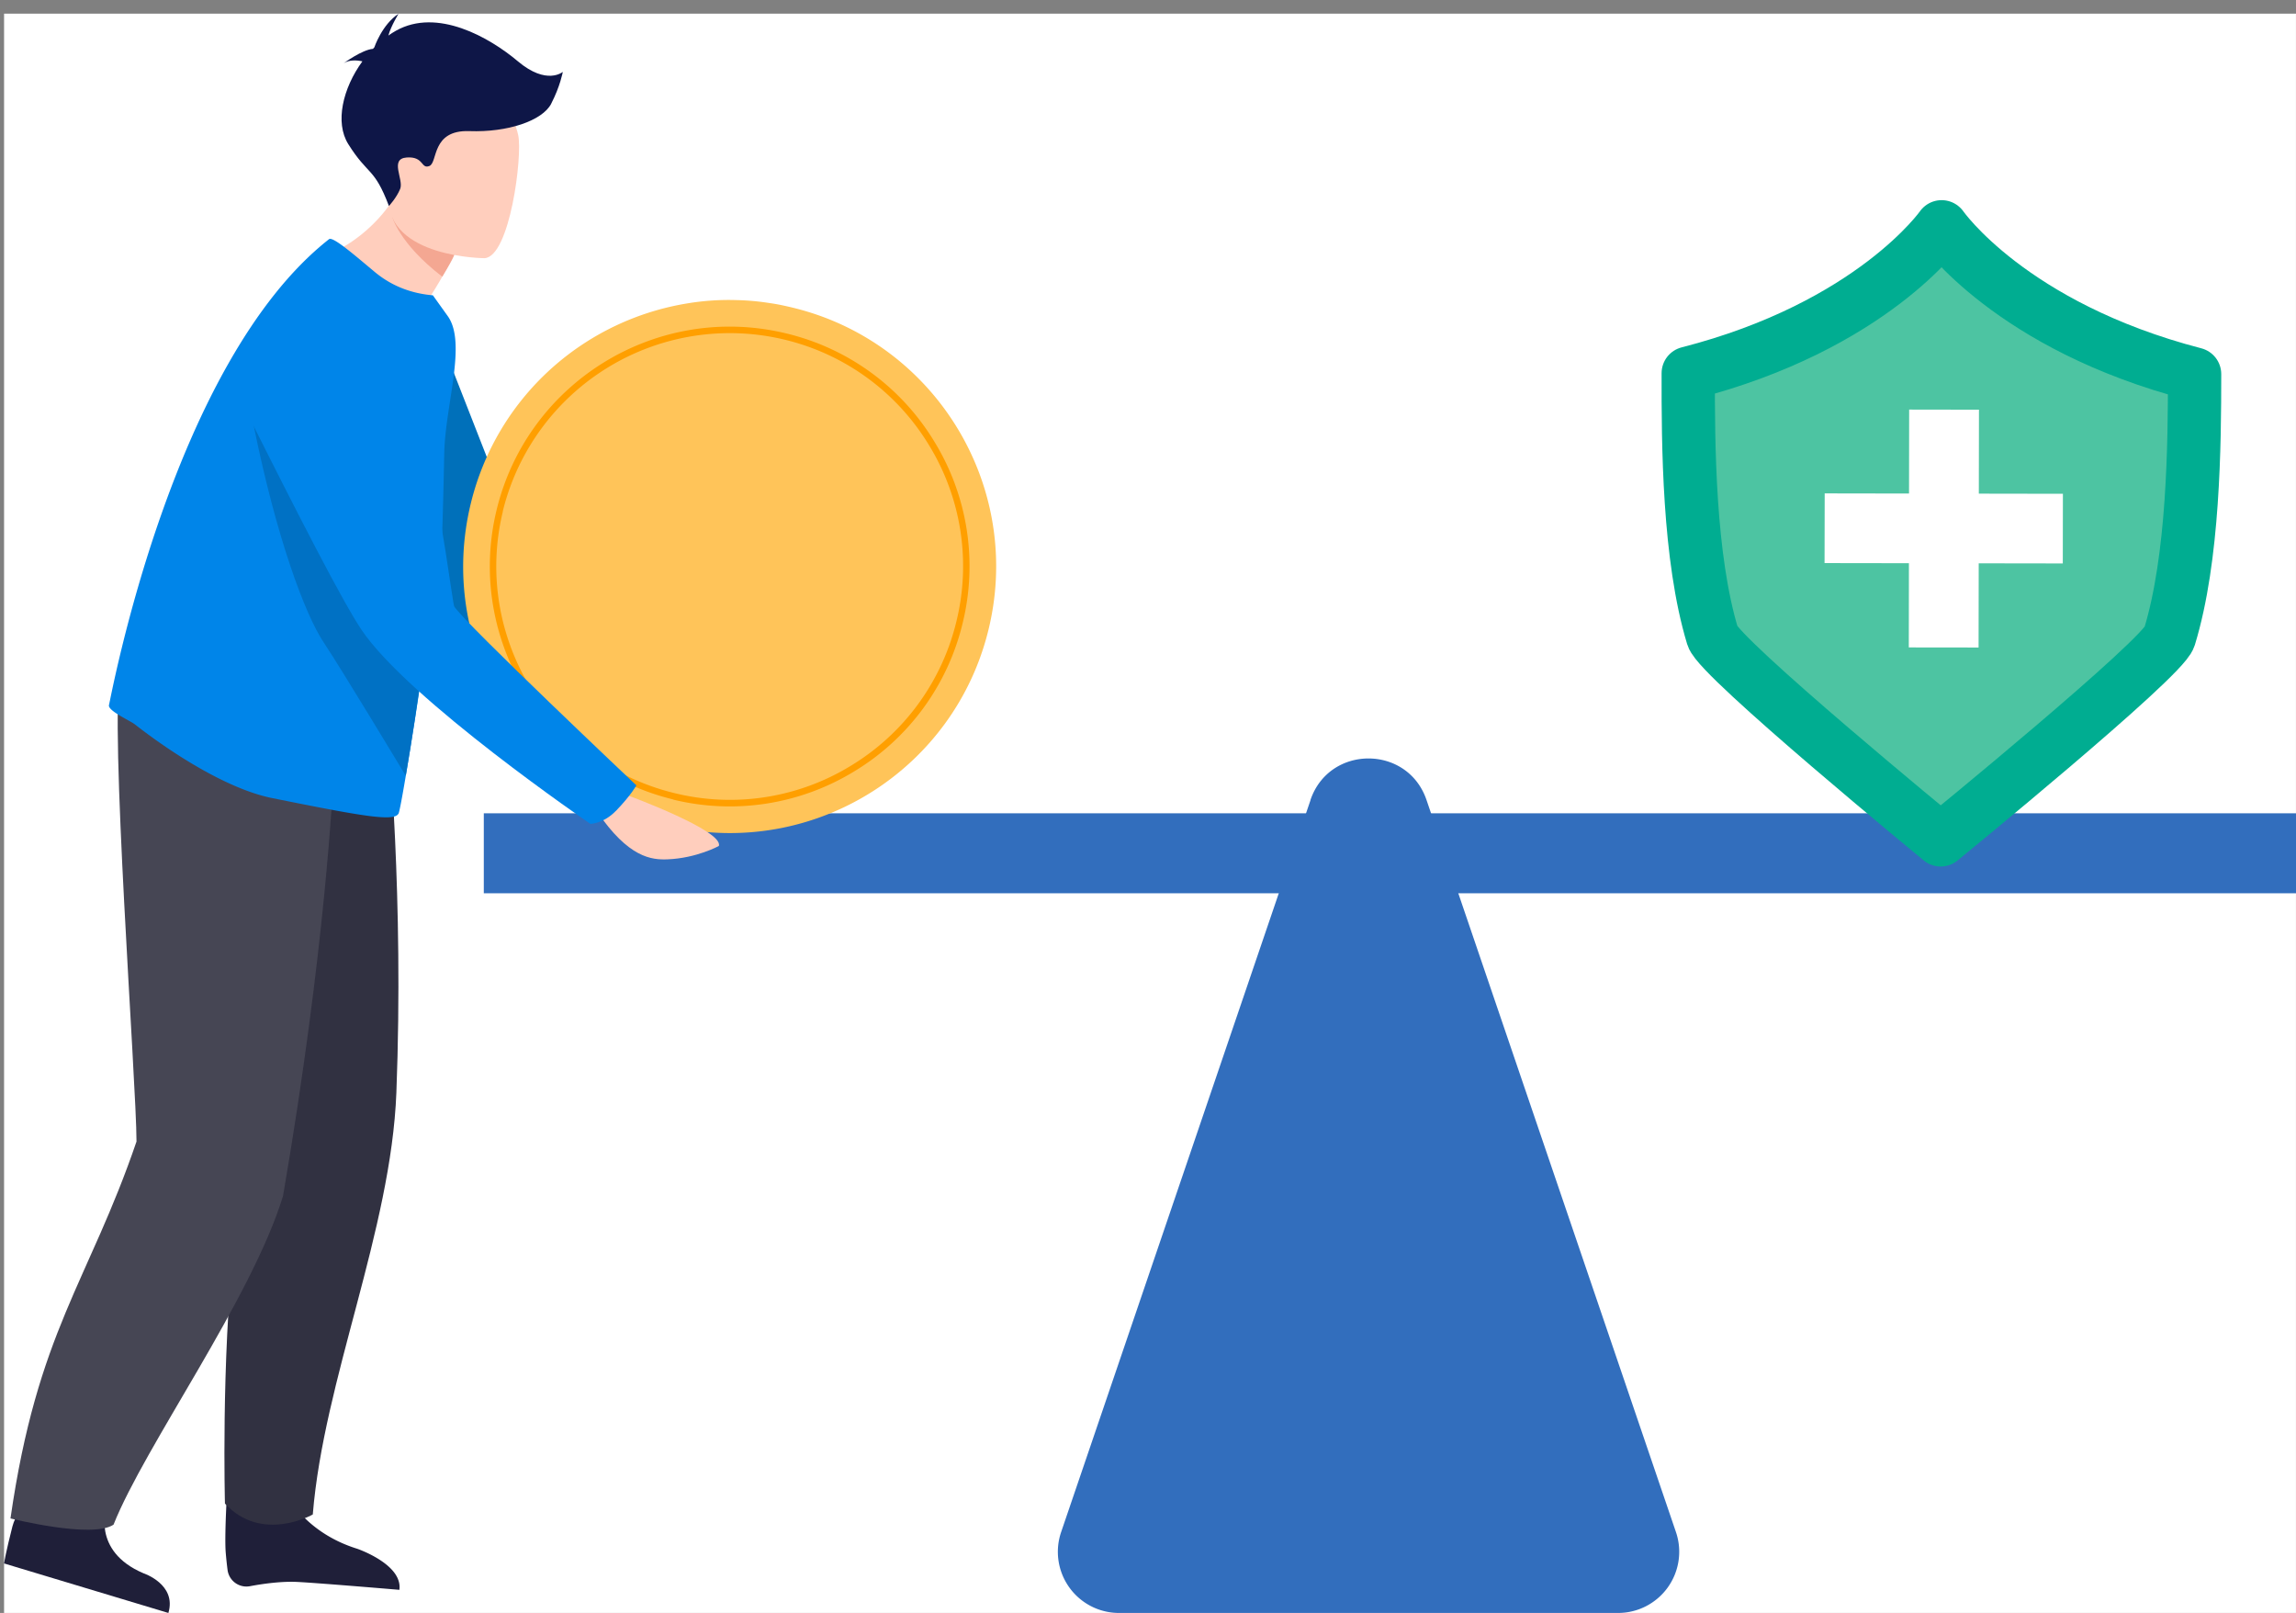 <svg xmlns="http://www.w3.org/2000/svg" width="84" height="59" fill="none"><rect width="100%" height="100%" fill="#808080" stroke="none"/><path fill="#fff" d="M.149.5h83.85V59H.149z"/><path fill="#326EBD" d="M84 29.75H17.7v2.925H84z"/><path fill="#0070BA" d="m16.041 12.2 3.694 9.434 4.449 3.89-.9 1.325-8.663-5.698z"/><path fill="#FFC459" d="M23.991 30.09q.201.056.41.107.07.017.14.033.157.036.316.065c5.073.982 10.077-2.193 11.31-7.273 1.178-4.842-1.49-9.722-6.046-11.426a10 10 0 0 0-1.126-.344q-.211-.051-.415-.093a6 6 0 0 0-.404-.07 9 9 0 0 0-1.234-.112 9.2 9.2 0 0 0-1.797.121 9.8 9.8 0 0 0-4.887 2.305 9.73 9.73 0 0 0-3.035 5.019c-1.238 5.093 1.774 10.224 6.763 11.663z"/><path fill="#FF9F00" d="M24.624 29.241c-4.7-1.141-7.596-5.892-6.455-10.591 1.142-4.7 5.894-7.595 10.595-6.454a8.7 8.7 0 0 1 5.422 3.961 8.72 8.72 0 0 1 1.033 6.636 8.7 8.7 0 0 1-3.962 5.42 8.727 8.727 0 0 1-6.638 1.033zm-6.226-10.535c-1.108 4.573 1.708 9.198 6.283 10.306a8.47 8.47 0 0 0 6.455-1.006 8.49 8.49 0 0 0 3.854-5.274 8.47 8.47 0 0 0-1.005-6.453 8.49 8.49 0 0 0-5.277-3.854 8.551 8.551 0 0 0-10.314 6.28z"/><path fill="#326EBD" d="m47.948 29.261-9.126 26.78A2.237 2.237 0 0 0 40.942 59h18.253a2.237 2.237 0 0 0 2.12-2.959l-9.126-26.78c-.691-2.023-3.554-2.023-4.245 0z"/><path fill="#4DC4A2" d="M71.04 8.301s2.521 3.637 9.25 5.383c0 2.596-.034 6.717-.922 9.62C79.12 24.1 71 30.721 71 30.721s-8.1-6.645-8.343-7.446c-.878-2.902-.897-7.029-.892-9.624 6.738-1.727 9.27-5.355 9.27-5.355"/><path stroke="#00AD91" stroke-linecap="round" stroke-linejoin="round" stroke-width="1.95" d="M71.04 8.301s2.521 3.637 9.25 5.383c0 2.596-.034 6.717-.922 9.62C79.12 24.1 71 30.721 71 30.721s-8.1-6.645-8.343-7.446c-.878-2.902-.897-7.029-.892-9.624 6.738-1.727 9.27-5.355 9.27-5.355"/><path fill="#fff" d="m66.757 18.048-.005 2.549 8.716.013.004-2.548z"/><path fill="#fff" d="m69.847 14.982-.013 8.7 2.553.003.014-8.699z"/><path fill="#1F1F39" d="M10.32 54.374s.635 1.62 2.747 2.277c0 0 1.675.571 1.544 1.503 0 0-2.96-.25-3.724-.288-.576-.03-1.255.063-1.747.156a.695.695 0 0 1-.814-.592 13 13 0 0 1-.068-.644c-.055-.685.076-2.7.076-2.7z"/><path fill="#313141" d="M11.443 55.398S9.586 56.46 8.23 55c0 0-.14-5.164.335-9.532.225-2.083.165-2.718.424-3.81 1.064-4.465-.971-12.41-1.573-16.829l6.785 2.049s.577 5.909.301 13.083c-.195 5.058-2.655 10.497-3.058 15.432z"/><path fill="#1F1F39" d="M3.903 55.11s-.585 1.617 1.345 2.438c0 0 1.225.402.912 1.452L.146 57.188s.076-.444.31-1.358c.178-.703 1.433-2.307 1.433-2.307z"/><path fill="#FFCEBD" d="m22.575 28.377.42.728s3.495 1.286 3.304 1.84c0 0-.81.445-1.87.488-.59.025-1.434-.051-2.591-1.757l-.442-.53 1.18-.765zM16.325 12.885c-2.214-.246-4.843-3.382-4.843-3.382s2.388-.55 3.528-3.382l.785 1.515.84 1.63s-.221.487-.713 1.291q-.19.312-.437.681c.632.826.84 1.647.84 1.647"/><path fill="#F4A792" d="M16.18 10.12c-1.598-1.227-1.836-2.209-1.836-2.209s.861-.266 1.45-.275l.84 1.63s.038.05-.454.855"/><path fill="#FFCEBD" d="M17.728 9.444s-3.558-.009-3.52-2.223c.038-2.21-.394-3.703 1.883-3.788 2.273-.089 2.701.766 2.867 1.507s-.301 4.449-1.23 4.504"/><path fill="#0E1647" d="M20.167 3.789c.326-.626.424-1.16.424-1.16s-.586.504-1.642-.385c-1.051-.885-2.955-1.964-4.46-1.122q-.148.083-.28.178c.097-.355.372-.796.372-.796-.606.394-.886 1.228-.886 1.228s-.034.034-.05.055c-.395.03-1.07.525-1.07.525.204-.127.471-.115.683-.068-.716.982-1.013 2.235-.517 3.026.725 1.16.946.834 1.488 2.265 0 0 .28-.3.412-.627.136-.342-.403-1.1.237-1.147s.518.436.832.31c.313-.123.063-1.325 1.462-1.275s2.668-.376 2.995-1.003z"/><path fill="#464654" d="M12.182 28.665s-.259 5.976-1.828 15.085c-1.153 3.767-5.06 9.15-6.2 12.02-.785.525-3.77-.228-3.77-.228.98-6.827 2.858-8.656 4.61-13.786 0-2.125-1.005-15.45-.586-17.13.806-3.233 2.231 2.223 3.003 2.502l4.767 1.537z"/><path fill="#0085E9" d="M14.578 29.76c-.153.305-1.32.098-4.623-.567-1.633-.33-3.66-1.634-5.021-2.696-.178-.14-1.01-.504-.946-.711.064-.229 2.299-12.516 8.05-17.037.14-.11.945.593 1.662 1.19.661.554 1.4.8 2.137.863l.56.783c.674.99-.102 3.221-.144 4.982-.021 1.007-.085 4.292-.191 4.75a37 37 0 0 0-.62 3.267c-.143 1.011-.762 4.982-.864 5.185z"/><path fill="#0071C4" d="M15.562 21.354c-.123-.186-6.578-7.263-6.273-5.752.815 4.025 1.866 6.878 2.562 7.911.627.935 2.994 4.863 2.994 4.863s1.12-6.404.72-7.022z"/><path fill="#0085E9" d="M22.533 29.663c.564-.588.75-.935.75-.935s-6.263-5.917-6.662-6.54c-.123-.186-1.382-12.092-4.292-12.414-.326-.034-1.31.017-1.31.017-.814 1.236-2.723 3.822-2.036 5.202 1.943 3.885 3.55 7.01 4.241 8.042 1.718 2.56 8.376 7.102 8.376 7.102s.488-.012.929-.474z"/></svg>